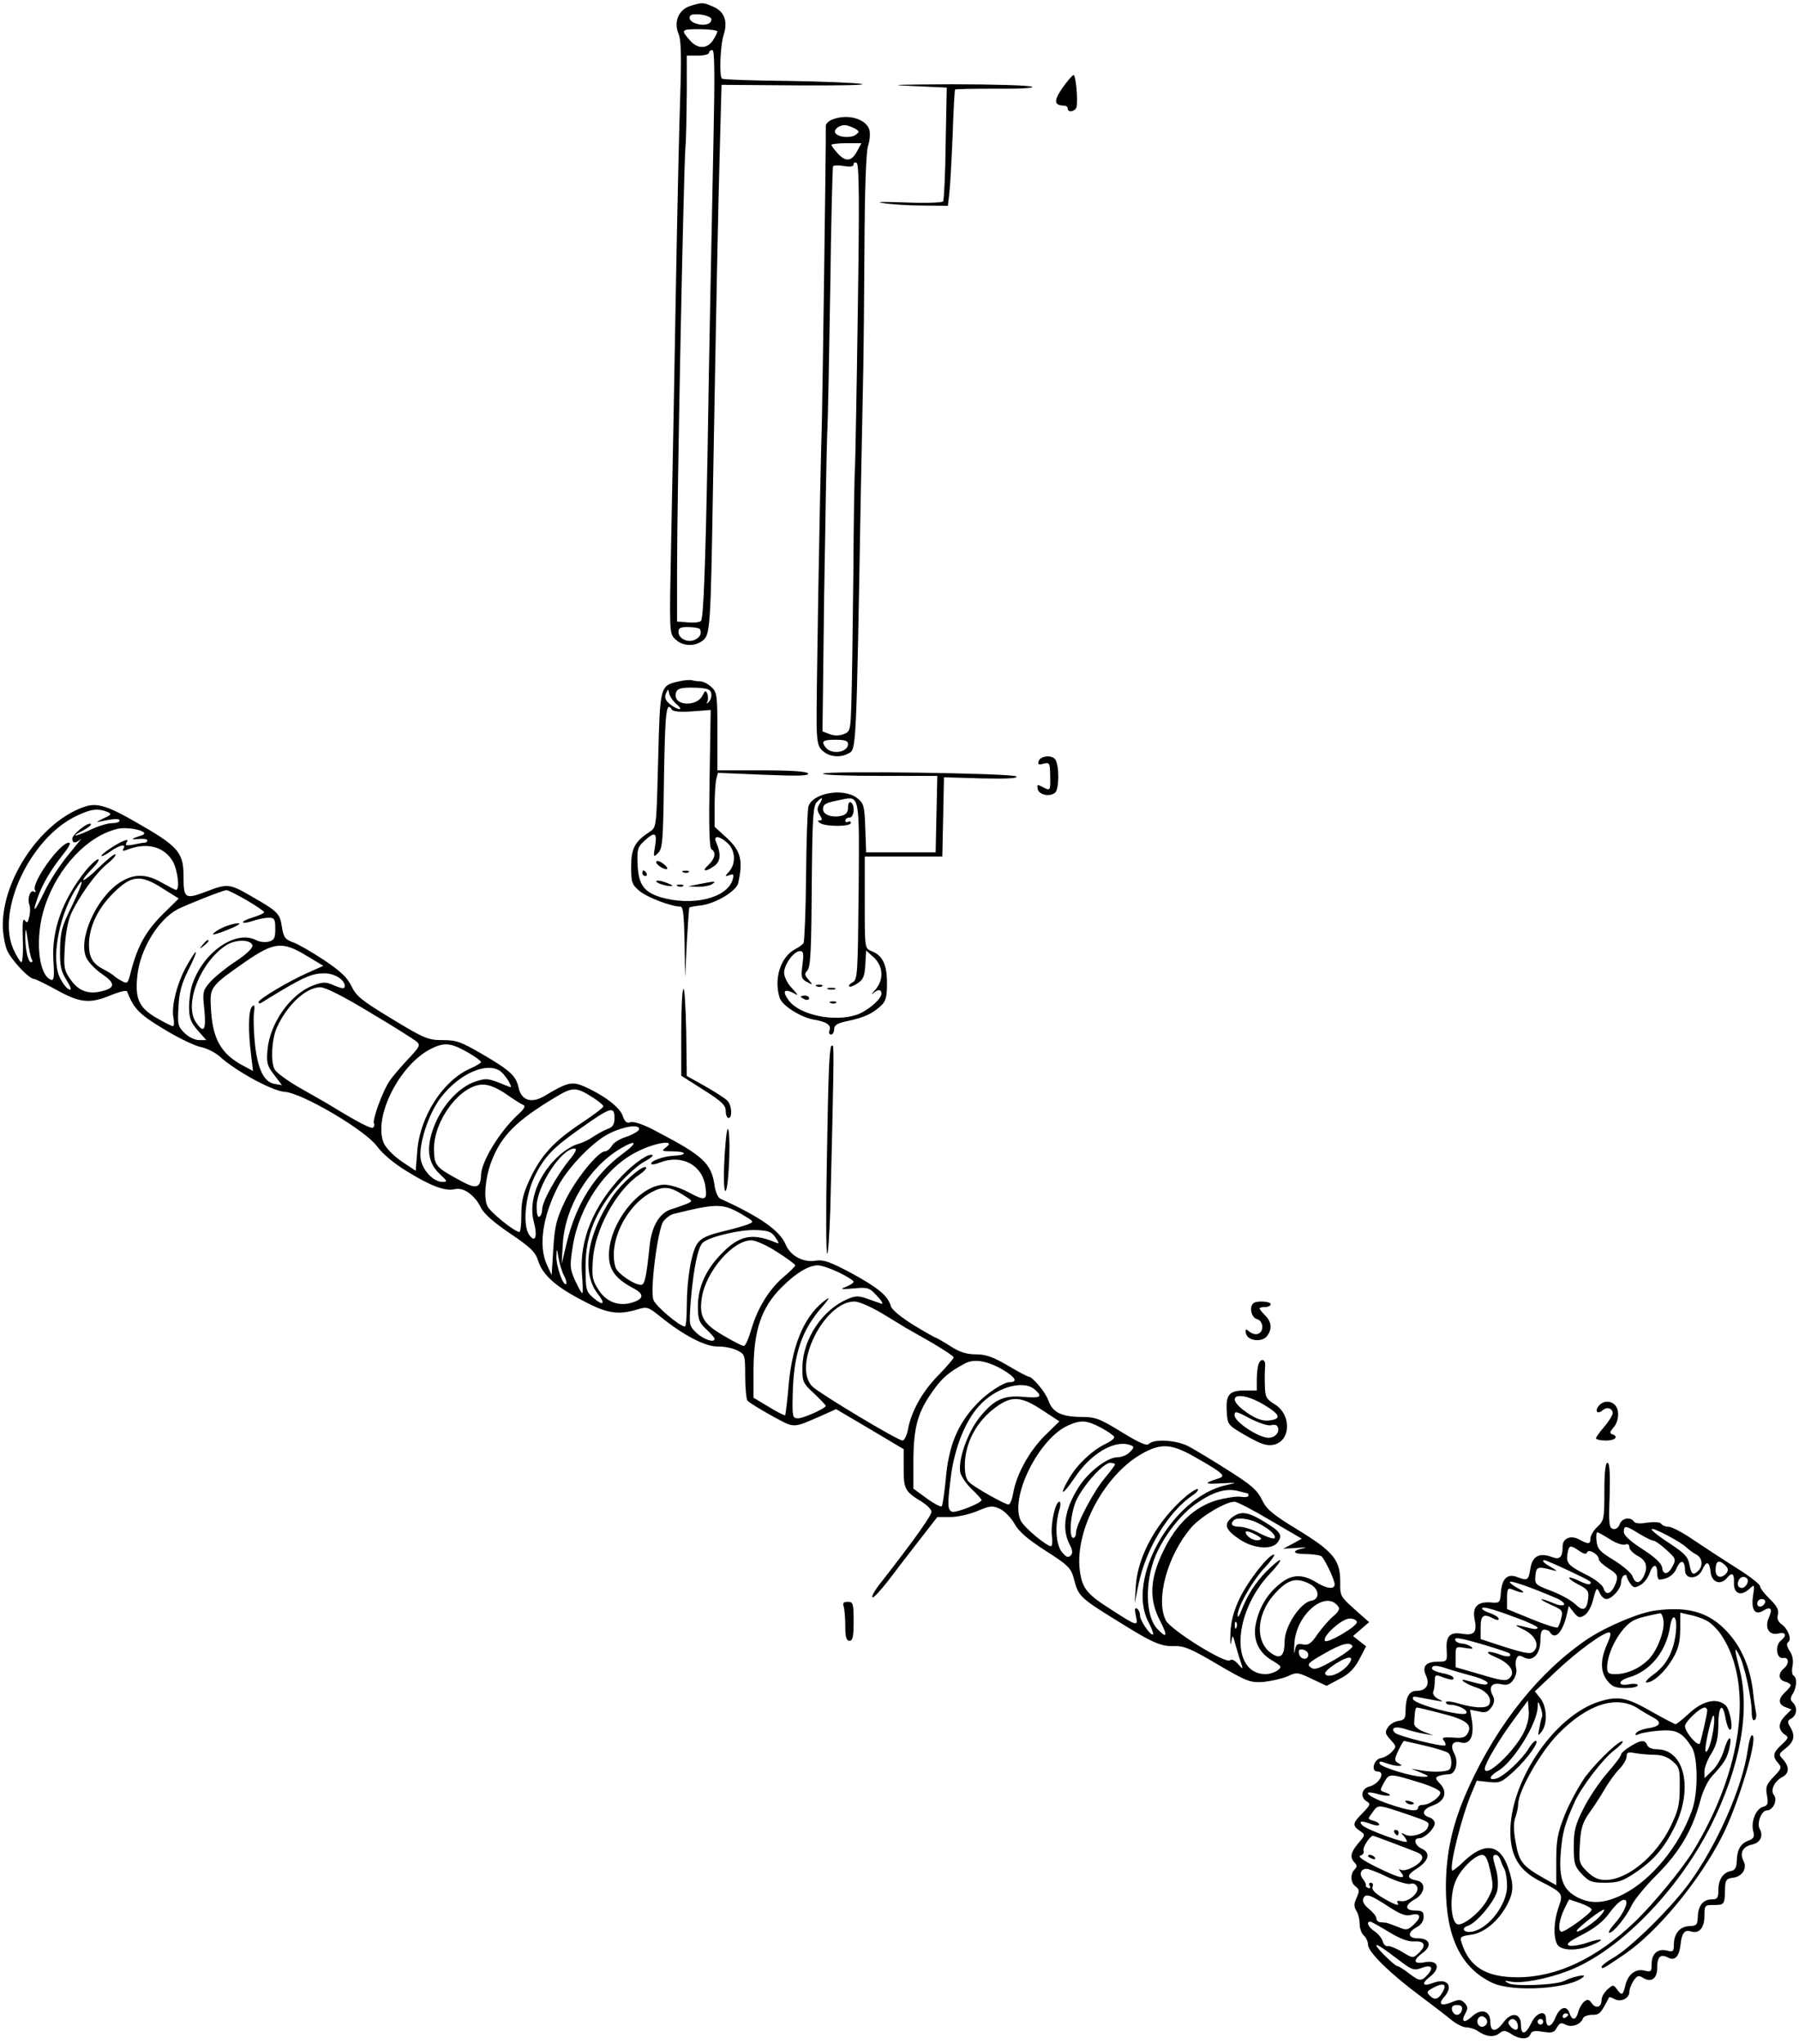 <?xml version="1.0" standalone="no"?>
<!DOCTYPE svg PUBLIC "-//W3C//DTD SVG 20010904//EN"
 "http://www.w3.org/TR/2001/REC-SVG-20010904/DTD/svg10.dtd">
<svg version="1.0" xmlns="http://www.w3.org/2000/svg"
 width="647pt" height="735pt" viewBox="0 0 647 735"
 preserveAspectRatio="xMidYMid meet">
<g transform="translate(0,735) scale(0.1,-0.1)"
fill="#000000" stroke="none">
<path d="M2484 7329 c-42 -12 -62 -56 -44 -100 10 -23 11 -80 6 -237 -4 -114
-11 -439 -16 -722 -5 -283 -12 -668 -16 -856 -7 -340 -7 -341 14 -362 27 -27
72 -28 101 -4 25 20 27 57 35 537 12 679 19 1028 25 1240 l6 220 270 -2 c149
-1 254 1 235 5 -19 4 -138 9 -265 11 -126 1 -233 5 -238 8 -11 7 -7 120 6 159
15 48 2 83 -38 100 -38 16 -38 16 -81 3z m74 -46 c2 -7 -3 -16 -12 -19 -24 -9
-66 4 -66 22 0 11 9 14 37 12 20 -2 38 -9 41 -15z m22 -46 c0 -4 -7 -19 -16
-32 -20 -31 -54 -32 -81 -2 -36 40 -34 42 33 42 35 0 64 -4 64 -8z m-14 -389
c-9 -453 -15 -722 -21 -1108 -8 -431 -15 -613 -24 -623 -5 -5 -26 -7 -47 -5
l-39 3 0 180 c0 280 23 1413 30 1525 3 30 4 117 5 193 l0 137 40 0 c22 0 40 5
40 10 0 6 5 10 12 10 8 0 9 -81 4 -322z m-48 -1761 c5 -17 1 -27 -18 -37 -25
-13 -60 3 -60 28 0 14 8 18 38 17 20 0 38 -4 40 -8z"/>
<path d="M3821 7034 c-32 -47 -31 -63 7 -64 6 0 12 -4 12 -10 0 -17 28 -11 32
6 5 27 -3 114 -11 114 -4 0 -22 -21 -40 -46z"/>
<path d="M3275 7041 l130 -6 -4 -200 c-1 -110 -6 -204 -9 -209 -3 -5 -63 -7
-136 -4 -80 3 -111 2 -81 -2 28 -5 91 -9 142 -9 l92 -1 5 43 c3 23 8 116 12
207 3 91 7 167 9 168 2 2 68 3 147 3 82 -1 137 2 130 7 -7 5 -138 9 -290 9
-193 -1 -238 -2 -147 -6z"/>
<path d="M2993 6920 c-13 -5 -23 -15 -23 -22 1 -62 -12 -969 -14 -1058 -8
-268 -21 -1041 -19 -1105 2 -58 6 -73 24 -87 24 -20 61 -23 89 -8 30 16 29
-14 46 945 4 198 8 401 9 450 1 50 3 241 4 425 1 215 6 346 13 366 6 17 8 42
5 56 -11 41 -79 60 -134 38z m79 -31 c20 -11 20 -13 5 -24 -18 -13 -63 -9 -73
7 -7 11 13 28 34 28 7 0 23 -5 34 -11z m12 -80 c-20 -39 -41 -43 -70 -12 -13
14 -24 29 -24 32 0 3 24 6 54 6 l54 0 -14 -26z m1 -578 c-4 -289 -9 -542 -10
-561 -2 -19 -5 -192 -6 -385 -2 -192 -5 -399 -7 -458 -3 -104 -4 -108 -28
-117 -15 -6 -34 -6 -50 0 l-26 10 6 488 c4 268 9 530 11 582 3 52 7 289 11
525 3 237 8 433 10 437 3 4 20 4 39 1 24 -4 35 -2 35 6 0 7 5 9 11 5 9 -5 10
-143 4 -533z m-35 -1556 c0 -32 -62 -40 -82 -11 -15 21 -8 26 37 26 33 0 45
-4 45 -15z"/>
<path d="M2442 4900 c-69 -16 -68 -14 -75 -283 -6 -238 -6 -242 -29 -257 -55
-36 -68 -60 -68 -126 0 -57 2 -64 30 -88 28 -23 114 -56 147 -56 10 0 13 -30
15 -127 l2 -128 6 125 c4 69 8 126 9 127 0 1 21 5 46 8 53 8 124 52 130 80 18
81 9 115 -40 161 l-45 41 0 74 c0 41 3 84 6 97 l6 23 166 -7 c123 -5 163 -4
158 5 -5 7 -57 11 -167 11 l-159 0 0 140 c0 130 -1 141 -22 160 -12 11 -30 20
-39 20 -10 0 -23 2 -31 4 -7 2 -28 0 -46 -4z m116 -44 c2 -10 -2 -23 -9 -30
-9 -8 -10 -8 -5 1 3 6 3 19 0 28 -6 14 -8 13 -18 -7 -19 -38 -96 -37 -96 1 0
25 14 30 75 28 40 -2 51 -6 53 -21z m-125 -38 c12 -10 17 -18 11 -18 -7 0 -22
8 -35 18 -16 14 -20 24 -14 38 8 18 8 18 12 -1 3 -11 15 -28 26 -37z m-17 -19
c4 -8 30 -10 73 -7 l67 5 -4 -247 c-3 -177 -1 -249 7 -254 17 -11 13 -33 -11
-56 -26 -24 -12 -27 21 -4 23 17 25 43 6 87 -10 24 13 22 42 -5 28 -26 30 -73
6 -101 -17 -19 -17 -20 0 -14 15 6 17 3 12 -16 -20 -67 -145 -97 -260 -63 -60
19 -79 46 -82 119 -2 52 0 61 24 83 38 35 47 31 39 -18 -7 -41 -6 -42 11 -25
16 16 18 43 21 272 4 234 8 275 28 244z"/>
<path d="M2360 4250 c0 -5 9 -14 20 -20 11 -6 20 -7 20 -3 0 5 -9 14 -20 21
-11 7 -20 8 -20 2z"/>
<path d="M2310 4210 c0 -5 5 -10 11 -10 5 0 7 5 4 10 -3 6 -8 10 -11 10 -2 0
-4 -4 -4 -10z"/>
<path d="M2458 4213 c7 -3 16 -2 19 1 4 3 -2 6 -13 5 -11 0 -14 -3 -6 -6z"/>
<path d="M2360 4181 c0 -8 52 -22 58 -16 2 1 -11 7 -27 13 -17 6 -31 7 -31 3z"/>
<path d="M2510 4170 l-35 -7 35 -2 c19 0 42 4 50 9 13 9 13 10 0 9 -8 -1 -31
-5 -50 -9z"/>
<path d="M2438 4163 c7 -3 16 -2 19 1 4 3 -2 6 -13 5 -11 0 -14 -3 -6 -6z"/>
<path d="M3736 4614 c-5 -13 -1 -15 17 -10 22 5 23 3 24 -44 1 -55 1 -55 -29
-39 -17 9 -19 8 -16 -8 4 -21 43 -30 63 -13 14 12 15 95 1 118 -11 18 -53 15
-60 -4z"/>
<path d="M2960 4568 c0 -5 92 -8 205 -8 l206 0 -3 -137 -3 -138 -125 0 -125 0
-3 87 c-3 80 -5 89 -29 108 -50 39 -164 18 -176 -32 -3 -13 -7 -125 -8 -250
-1 -125 -6 -232 -9 -239 -4 -6 -18 -16 -30 -22 -52 -27 -78 -106 -56 -175 9
-28 74 -69 121 -78 48 -8 66 -20 58 -40 -3 -8 0 -14 6 -14 6 0 11 9 11 19 0
15 11 22 51 30 58 13 85 25 117 54 18 17 22 31 22 82 0 67 -16 100 -56 115
-24 10 -24 10 -24 175 l0 165 140 0 139 0 3 143 3 142 135 -4 c92 -2 132 0
125 7 -12 12 -695 21 -695 10z m-12 -108 c-10 -16 -10 -24 0 -40 10 -16 10
-20 0 -20 -9 0 -8 -3 2 -10 20 -13 110 -13 110 1 0 5 -4 7 -10 4 -5 -3 -10 -1
-10 4 0 6 7 11 15 11 17 0 21 45 5 55 -6 3 -10 -5 -10 -18 0 -17 -7 -26 -22
-30 -34 -9 -68 3 -68 23 0 19 8 23 68 35 64 13 63 17 60 -332 -3 -295 -4 -315
-21 -325 -10 -5 -16 -12 -13 -15 3 -3 17 2 30 11 20 13 26 25 28 67 l3 51 28
-25 c34 -33 36 -80 5 -116 -13 -14 -16 -20 -8 -13 18 16 30 15 30 -1 0 -20
-51 -63 -89 -76 -81 -27 -205 -1 -244 51 -24 33 -18 44 15 28 21 -12 21 -11
-4 17 -16 16 -28 41 -28 55 0 30 35 78 57 78 13 0 14 -9 9 -49 -6 -45 -4 -51
16 -62 22 -12 22 -11 6 8 -14 15 -15 22 -6 31 14 14 16 64 18 370 2 181 5 225
17 237 20 21 25 19 11 -5z"/>
<path d="M2938 3803 c7 -3 16 -2 19 1 4 3 -2 6 -13 5 -11 0 -14 -3 -6 -6z"/>
<path d="M2978 3793 c6 -2 18 -2 25 0 6 3 1 5 -13 5 -14 0 -19 -2 -12 -5z"/>
<path d="M2880 3766 c0 -2 7 -6 15 -10 8 -3 15 -1 15 4 0 6 -7 10 -15 10 -8 0
-15 -2 -15 -4z"/>
<path d="M2988 3743 c7 -3 16 -2 19 1 4 3 -2 6 -13 5 -11 0 -14 -3 -6 -6z"/>
<path d="M310 4451 c-155 -48 -300 -255 -300 -428 0 -30 7 -69 15 -89 14 -34
79 -104 97 -104 5 0 42 -18 82 -40 85 -47 120 -50 196 -18 30 12 55 18 57 13
24 -62 43 -82 133 -136 52 -32 112 -60 132 -64 21 -4 51 -19 67 -33 58 -53
190 -125 234 -128 62 -3 291 -138 333 -196 19 -26 60 -61 106 -89 89 -55 139
-73 174 -65 31 8 72 -22 94 -67 10 -21 46 -53 104 -92 75 -51 91 -66 102 -100
16 -50 64 -93 164 -144 83 -44 123 -50 191 -30 35 11 40 10 81 -23 86 -70 164
-110 209 -110 23 1 55 -6 71 -14 27 -14 28 -17 28 -92 0 -42 4 -82 8 -88 4 -6
43 -30 86 -54 87 -47 73 -47 182 0 l51 23 122 -72 121 -72 0 -69 c0 -74 4 -83
65 -120 19 -12 35 -28 35 -36 0 -14 -65 -105 -179 -251 -23 -28 -38 -54 -33
-57 4 -2 28 24 54 57 26 34 76 100 113 147 l66 85 47 0 c26 0 70 10 98 22 46
19 53 20 81 7 16 -8 40 -32 52 -54 15 -27 47 -55 111 -96 80 -51 91 -62 101
-97 19 -71 17 -69 189 -175 97 -60 129 -73 173 -71 35 1 60 -9 156 -66 108
-63 118 -66 165 -63 28 3 67 12 86 20 34 16 37 15 88 -9 l53 -25 47 25 c35 18
53 37 71 71 l24 46 -24 19 -23 18 29 25 29 25 -25 22 c-83 74 -79 67 -79 124
0 78 -25 108 -154 187 -92 56 -112 74 -128 108 -16 33 -38 53 -121 105 -56 36
-120 74 -142 86 -44 23 -124 28 -143 9 -8 -8 -32 2 -99 43 -80 49 -93 54 -148
54 -69 1 -100 17 -115 60 -10 29 -57 85 -71 85 -4 0 -38 18 -75 40 -53 31 -79
40 -114 40 -34 0 -59 8 -93 30 -26 17 -50 30 -52 30 -2 0 -38 20 -79 45 -45
28 -78 55 -82 68 -11 38 -45 66 -142 119 -77 41 -100 49 -128 45 -45 -8 -91
17 -108 57 -21 51 -91 100 -236 166 -8 4 -17 25 -20 46 -11 80 -41 108 -204
193 -49 27 -85 39 -97 36 -15 -5 -22 0 -30 24 -11 31 -72 76 -142 106 -41 17
-59 12 -139 -36 -47 -28 -83 -16 -93 30 -9 42 -29 61 -128 119 -79 46 -95 52
-145 52 -52 0 -65 5 -182 76 -109 66 -129 82 -146 118 -15 31 -38 53 -99 94
-44 29 -94 58 -112 64 -28 10 -33 18 -39 54 -7 48 -14 56 -101 106 -87 51 -93
52 -169 23 -79 -30 -84 -27 -84 55 0 85 -19 107 -170 193 -100 58 -139 70
-180 58z m75 -20 c18 -8 17 -10 -15 -25 -19 -9 -26 -14 -15 -11 52 11 75 13
75 4 0 -5 -12 -9 -27 -9 -16 0 -52 -11 -80 -25 -57 -26 -73 -26 -22 0 17 9 28
19 26 22 -9 9 -67 -37 -67 -53 0 -17 12 -18 30 -1 7 6 -12 -18 -42 -54 -31
-37 -70 -97 -87 -133 -36 -75 -47 -86 -26 -25 18 51 47 100 92 157 21 26 29
42 21 42 -33 0 -137 -147 -122 -171 4 -7 3 -9 -4 -5 -13 8 -25 -25 -16 -48 3
-9 3 -28 -1 -43 -5 -22 -8 -24 -16 -12 -7 9 -9 -12 -7 -68 2 -46 -1 -83 -5
-83 -4 0 -17 21 -29 47 -62 140 62 401 227 479 52 25 76 28 110 15z m133 -75
c3 -3 -1 -8 -9 -10 -38 -12 -41 -16 -11 -13 17 2 32 0 32 -5 0 -4 -4 -8 -9 -8
-5 0 -23 -3 -41 -7 -26 -5 -31 -3 -25 7 6 10 4 12 -11 6 -26 -10 -84 -50 -79
-54 2 -2 17 5 33 17 33 23 57 28 46 9 -5 -8 -2 -9 12 -4 70 28 132 13 164 -39
19 -30 28 -105 13 -105 -3 0 -26 12 -51 26 -56 33 -102 33 -152 0 -85 -56
-151 -206 -119 -271 8 -16 32 -41 54 -56 50 -34 51 -51 2 -63 -50 -13 -86 1
-115 44 -22 32 -23 43 -19 115 3 49 12 96 23 120 31 66 91 148 129 178 20 16
34 32 30 35 -3 3 -30 -19 -60 -48 -58 -57 -78 -60 -23 -3 18 18 27 33 21 33
-7 0 -27 -19 -46 -42 -83 -105 -122 -214 -115 -322 4 -60 2 -73 -9 -69 -46 18
-58 155 -22 263 46 141 155 256 264 280 28 6 81 -2 93 -14z m69 -202 l56 -35
-47 -46 c-70 -67 -101 -122 -126 -220 -10 -40 -12 -42 -33 -30 -12 6 -24 15
-27 18 -3 3 -19 14 -37 23 -39 20 -53 43 -53 89 0 63 31 129 86 184 67 67 99
70 181 17z m-329 -63 c-36 -72 -41 -93 -42 -155 -1 -59 3 -78 23 -110 16 -26
20 -37 10 -34 -8 2 -22 20 -32 39 -34 63 -8 218 53 318 36 58 30 29 -12 -58z
m629 22 c34 -20 63 -40 63 -43 0 -4 -18 -12 -41 -19 -23 -7 -38 -15 -35 -18 3
-3 19 0 37 6 18 6 43 11 55 11 21 0 24 -5 24 -40 0 -34 -4 -41 -24 -46 -13 -3
-33 -1 -44 5 -73 39 -191 -42 -230 -158 -7 -19 -12 -56 -12 -82 0 -40 6 -55
31 -84 l31 -35 -26 0 c-16 0 -38 11 -53 26 -23 23 -25 31 -21 93 2 51 11 84
35 132 39 78 36 89 -5 17 -35 -62 -57 -147 -48 -189 3 -16 2 -29 -2 -29 -4 0
-30 13 -58 29 -64 37 -79 69 -70 153 10 95 75 202 146 239 32 16 162 68 174
68 5 1 38 -16 73 -36z m-773 -212 c4 -6 3 -11 -2 -11 -12 0 -22 51 -21 99 1
28 3 23 9 -20 4 -31 10 -61 14 -68z m794 49 c1 -9 -22 -32 -62 -58 -35 -23
-76 -57 -91 -74 -26 -30 -27 -36 -20 -100 7 -74 -2 -86 -31 -43 -43 66 18 218
111 277 35 21 88 20 93 -2z m195 -37 l60 -36 -54 -24 c-69 -30 -179 -96 -179
-106 0 -5 3 -6 8 -4 4 3 36 22 72 44 88 52 115 63 157 63 37 0 73 -23 73 -46
0 -10 -8 -10 -37 2 -32 14 -40 14 -78 0 -81 -31 -155 -136 -163 -232 -4 -46
-1 -57 24 -89 l28 -37 -24 4 c-38 5 -61 47 -72 134 -5 43 -7 96 -5 118 4 29 3
36 -6 27 -14 -14 -15 -88 -4 -174 l7 -58 -30 16 c-87 45 -118 100 -122 223 -3
62 4 70 125 154 103 71 133 74 220 21z m230 -205 c84 -50 159 -97 167 -105 12
-11 8 -19 -31 -60 -25 -27 -56 -62 -68 -80 -25 -37 -63 -141 -56 -153 3 -5 1
-11 -4 -15 -8 -4 -53 19 -161 85 -8 5 -52 30 -98 56 -46 26 -88 57 -94 68 -15
27 -11 106 6 147 36 83 106 149 158 149 18 0 84 -33 181 -92z m354 -145 c24
-14 43 -28 43 -32 0 -3 -17 -14 -38 -23 -97 -42 -180 -169 -191 -293 l-6 -75
-51 34 c-29 20 -56 48 -64 66 -39 94 59 287 175 341 46 22 70 18 132 -18z
m114 -66 c9 -7 21 -23 29 -36 11 -22 11 -23 -6 -16 -68 28 -73 29 -111 17 -65
-20 -130 -94 -158 -179 -22 -68 -14 -117 27 -155 27 -25 28 -28 10 -28 -33 0
-72 41 -79 82 -8 52 28 164 73 222 66 86 167 130 215 93z m19 -81 c27 -19 55
-37 62 -39 9 -4 3 -15 -18 -34 -66 -60 -133 -170 -134 -218 -1 -45 -16 -51
-62 -27 -101 54 -106 59 -107 117 -3 105 95 235 176 235 22 0 51 -12 83 -34z
m313 -13 c20 -13 37 -27 37 -31 0 -5 -36 -32 -80 -61 -99 -66 -143 -114 -184
-200 -24 -52 -31 -79 -31 -128 0 -35 -3 -63 -7 -63 -17 0 -105 71 -115 93 -14
29 -8 100 13 157 36 96 90 150 234 236 60 36 72 36 133 -3z m77 -73 c0 -24 -6
-33 -26 -40 -15 -6 -38 -19 -53 -29 -14 -10 -38 -21 -53 -25 -15 -3 -44 -21
-64 -38 -77 -68 -115 -167 -94 -242 14 -53 5 -78 -17 -46 -24 34 -14 142 21
212 34 69 66 102 166 172 107 76 120 79 120 36z m88 -42 c-2 -6 -23 -18 -46
-26 -23 -7 -47 -22 -52 -33 -6 -10 -17 -19 -24 -19 -25 0 -108 -103 -144 -179
-30 -63 -37 -88 -42 -170 l-6 -96 -17 37 c-31 67 -16 171 39 280 35 69 130
167 189 194 54 26 109 32 103 12z m-59 -87 c-99 -73 -167 -180 -200 -317 l-19
-79 4 72 c8 134 93 274 206 342 60 36 66 23 9 -18z m157 24 c-18 -14 -17 -15
22 -15 53 0 56 -14 3 -16 -37 -2 -87 -21 -78 -30 2 -3 16 0 31 6 79 30 152 -9
163 -87 7 -51 0 -53 -65 -18 -26 14 -63 25 -82 25 -90 0 -200 -139 -200 -253
0 -53 23 -85 89 -120 38 -20 37 -37 -3 -50 -48 -16 -94 0 -122 43 -23 35 -26
47 -22 107 6 109 83 251 166 308 19 13 30 25 25 28 -13 8 -89 -59 -121 -107
-92 -137 -112 -273 -51 -350 28 -36 18 -43 -17 -13 -26 23 -28 29 -28 108 -1
92 22 166 75 244 35 53 105 123 142 141 16 9 27 18 24 20 -10 10 -63 -25 -109
-73 -103 -107 -155 -234 -145 -354 3 -38 4 -69 1 -69 -3 0 -14 21 -26 46 -19
43 -19 53 -8 123 23 144 118 284 232 340 65 33 141 44 104 16z m-349 -47 c-46
-57 -97 -149 -97 -176 0 -11 -4 -24 -10 -27 -6 -4 -10 10 -10 36 0 73 89 209
136 209 11 0 4 -14 -19 -42z m407 -123 c39 -24 39 -24 15 -34 -13 -5 -37 -14
-54 -19 -43 -13 -72 -61 -79 -135 -12 -113 -17 -137 -31 -137 -25 0 -84 41
-91 62 -28 89 37 223 131 272 41 21 63 20 109 -9z m215 -72 c44 -26 44 -26 20
-36 -13 -5 -55 -17 -93 -26 -50 -12 -74 -23 -87 -41 -22 -30 -39 -128 -39
-227 0 -40 -3 -73 -7 -73 -19 1 -105 73 -113 96 -13 33 15 249 35 281 9 12 25
25 38 28 157 39 177 38 246 -2z m120 -83 c15 -23 15 -24 -4 -16 -80 33 -127
23 -189 -41 -57 -57 -86 -122 -86 -189 0 -49 4 -59 30 -84 17 -15 30 -31 30
-34 0 -16 -38 -3 -64 20 -28 27 -28 27 -22 113 10 119 26 198 44 213 24 21
133 47 191 45 45 -2 56 -6 70 -27z m6 -52 c36 -23 65 -44 65 -48 0 -3 -18 -22
-40 -40 -53 -45 -94 -111 -117 -187 -10 -35 -22 -63 -28 -63 -5 0 -39 17 -74
38 -72 42 -87 68 -77 135 14 94 111 207 178 207 16 0 56 -18 93 -42z m-766
-86 c7 -13 10 -26 7 -29 -10 -10 -36 65 -35 99 1 32 2 31 8 -7 4 -22 13 -51
20 -63z m989 12 c29 -14 52 -29 52 -33 0 -4 -12 -12 -27 -18 -24 -9 -19 -10
27 -6 52 5 57 3 85 -28 17 -17 23 -30 15 -27 -8 3 -31 11 -51 18 -31 11 -43
11 -70 -1 -90 -37 -161 -143 -163 -242 -1 -56 1 -60 42 -98 23 -22 42 -42 42
-44 0 -9 -80 -45 -100 -45 -20 0 -21 5 -19 87 3 145 33 232 107 315 20 23 28
35 16 27 -76 -52 -123 -155 -137 -302 -5 -62 -12 -114 -13 -116 -2 -2 -28 11
-59 30 l-55 33 0 96 c0 146 28 228 101 301 51 51 97 79 130 79 14 0 48 -12 77
-26z m153 -146 c39 -24 78 -47 87 -53 10 -5 52 -30 95 -54 42 -25 77 -48 77
-52 0 -4 -25 -33 -56 -65 -58 -59 -97 -130 -109 -196 -4 -21 -13 -38 -19 -38
-17 0 -297 168 -324 194 -74 72 42 306 151 306 16 0 59 -19 98 -42z m435 -203
c46 -27 56 -45 25 -45 -22 0 -82 -40 -118 -78 -70 -74 -102 -152 -112 -275 -5
-48 -11 -90 -14 -93 -3 -4 -28 9 -54 28 l-48 35 0 104 c1 119 16 173 72 250
32 45 57 66 113 96 33 18 81 10 136 -22z m116 -72 c29 -26 21 -31 -40 -26 -73
7 -108 -10 -160 -75 -44 -56 -78 -156 -68 -198 4 -15 23 -42 42 -60 19 -18 34
-35 34 -38 0 -11 -92 -47 -106 -42 -17 7 -17 26 -3 136 14 96 50 188 98 242
59 68 161 99 203 61z m27 -74 l61 -40 -53 -52 c-56 -56 -102 -140 -113 -206
-4 -22 -11 -41 -17 -41 -12 0 -116 58 -139 78 -13 10 -18 30 -18 62 0 81 42
160 113 211 56 41 91 38 166 -12z m211 -63 c24 -13 46 -28 47 -33 2 -5 -12
-16 -31 -25 -49 -24 -101 -73 -131 -124 -38 -65 -25 -64 19 1 57 86 141 137
197 120 19 -6 20 -8 3 -26 -9 -10 -29 -19 -44 -19 -38 0 -105 -52 -141 -108
-50 -79 -61 -149 -33 -204 12 -23 13 -33 4 -42 -9 -8 -16 -5 -31 13 -21 26
-26 93 -10 149 6 18 6 32 1 32 -15 0 -32 -81 -27 -122 3 -21 1 -38 -3 -38 -16
0 -95 66 -108 90 -43 83 64 299 171 345 45 20 66 18 117 -9z m351 -113 c89
-51 98 -61 72 -69 -55 -17 -53 -22 7 -18 61 3 62 3 21 -6 -194 -42 -363 -339
-280 -494 11 -21 18 -40 16 -43 -8 -7 -47 49 -47 68 0 10 -5 21 -11 25 -8 4
-9 -3 -4 -26 9 -40 6 -39 -93 25 -85 54 -101 75 -109 142 -16 142 88 337 221
414 74 42 110 39 207 -18z m-301 -19 c0 -3 -16 -24 -35 -47 -40 -46 -105 -169
-105 -198 0 -10 -4 -19 -10 -19 -15 0 -12 71 6 123 18 52 100 147 127 147 9 0
17 -3 17 -6z m477 -104 c2 0 3 -4 3 -8 0 -5 -13 -7 -28 -4 -15 2 -54 -4 -87
-13 -80 -24 -145 -85 -192 -184 -48 -99 -51 -172 -11 -249 29 -56 25 -66 -10
-29 -43 45 -45 169 -6 263 30 71 91 150 147 188 62 43 108 56 152 44 16 -4 31
-8 32 -8z m82 -97 l113 -66 -33 -18 -34 -18 50 3 c28 2 39 2 25 -1 -45 -8 -43
-21 3 -21 26 0 51 -4 58 -7 12 -8 48 -83 49 -102 0 -19 -28 -16 -64 6 -55 34
-94 31 -141 -11 -43 -37 -70 -87 -80 -145 -8 -53 13 -97 62 -125 33 -20 34
-22 17 -35 -10 -7 -29 -13 -42 -13 -127 0 -119 218 14 360 26 27 43 50 37 50
-5 0 -27 -19 -50 -42 -40 -42 -67 -84 -90 -143 -6 -16 -12 -23 -12 -15 -1 29
47 116 93 168 27 28 43 52 38 52 -20 0 -93 -94 -124 -158 -22 -47 -31 -82 -33
-126 -1 -34 0 -47 3 -31 5 29 5 29 17 -15 7 -25 16 -54 20 -65 6 -19 5 -18
-13 2 -11 13 -23 18 -28 13 -15 -15 -212 108 -231 143 -38 75 5 233 91 334 35
40 123 93 156 93 9 0 67 -30 129 -67z m142 -229 c34 -17 37 -55 5 -60 -39 -6
-96 -92 -96 -147 0 -46 -12 -62 -38 -48 -68 36 -68 140 0 217 48 55 80 64 129
38z m104 -84 c4 -6 -5 -20 -19 -31 -14 -11 -39 -40 -56 -63 -24 -36 -34 -43
-54 -39 -21 4 -25 1 -29 -23 -2 -16 -4 -6 -2 23 4 108 117 202 160 133z m65
-53 c0 -16 -108 -79 -115 -67 -10 16 61 80 89 80 14 0 26 -6 26 -13z m-433
-19 c-3 -8 -6 -5 -6 6 -1 11 2 17 5 13 3 -3 4 -12 1 -19z m417 -67 c3 -5 -26
-27 -64 -49 -58 -33 -72 -38 -86 -28 -15 11 -9 17 47 49 64 37 93 44 103 28z
m-159 -31 c0 -22 -29 -18 -33 3 -3 14 1 18 15 15 10 -2 18 -10 18 -18z m139
-42 c-25 -26 -64 -42 -77 -29 -6 6 8 20 39 40 50 31 70 26 38 -11z"/>
<path d="M804 4016 c-18 -8 -35 -19 -38 -25 -6 -8 80 24 93 35 10 9 -27 2 -55
-10z"/>
<path d="M729 3953 c-13 -16 -12 -17 4 -4 9 7 17 15 17 17 0 8 -8 3 -21 -13z"/>
<path d="M4269 1973 c-104 -87 -176 -214 -184 -323 l-4 -65 14 70 c27 127 107
259 194 318 14 9 22 19 19 22 -3 3 -20 -7 -39 -22z"/>
<path d="M4429 1892 c-29 -24 -21 -44 30 -78 50 -33 116 -38 136 -10 19 26 11
38 -48 74 -61 37 -85 40 -118 14z m94 -18 c42 -21 68 -45 61 -55 -2 -4 -25 3
-51 16 -25 14 -59 25 -74 25 -28 0 -36 9 -22 23 11 12 53 7 86 -9z m4 -62
c-19 -4 -47 14 -47 29 0 5 15 2 33 -8 25 -13 28 -18 14 -21z"/>
<path d="M2458 3794 c-5 -4 -8 -76 -8 -160 l0 -152 80 -51 c65 -41 80 -55 80
-76 0 -14 5 -25 10 -25 15 0 12 47 -5 63 -8 8 -44 31 -79 51 l-66 37 -2 160
c-2 88 -6 157 -10 153z"/>
<path d="M2989 3588 c-7 -24 -10 -99 -15 -398 -4 -195 -3 -352 1 -348 4 3 8
73 11 155 12 482 14 593 9 593 -3 0 -5 -1 -6 -2z"/>
<path d="M2606 3196 c-4 -70 -3 -123 2 -128 11 -11 21 173 12 217 -4 19 -9
-14 -14 -89z"/>
<path d="M4507 2663 c-15 -14 -6 -51 13 -56 24 -6 27 -45 5 -53 -8 -4 -22 0
-31 7 -14 12 -16 11 -13 -6 6 -27 58 -33 76 -9 19 25 16 51 -7 74 -11 11 -20
22 -20 25 0 3 9 5 20 5 11 0 20 5 20 10 0 11 -53 14 -63 3z"/>
<path d="M4526 2444 c-3 -9 -6 -33 -6 -55 l0 -39 -44 0 c-55 0 -68 -15 -64
-76 3 -48 3 -48 70 -87 55 -31 74 -37 99 -32 62 14 64 108 4 145 -31 19 -35
26 -36 68 -1 26 0 57 1 70 2 25 -15 30 -24 6z m21 -146 c59 -36 63 -51 15 -56
-22 -2 -45 6 -77 28 -88 60 -33 85 62 28z m24 -73 c9 3 20 2 23 -4 11 -18 -6
-41 -32 -41 -35 0 -122 57 -122 81 0 16 6 15 56 -12 32 -16 65 -27 75 -24z"/>
<path d="M5750 2295 c-16 -20 -5 -32 14 -16 16 14 36 7 36 -12 -1 -7 -14 -28
-30 -47 -17 -19 -30 -38 -30 -42 0 -4 16 -8 35 -8 34 0 48 14 23 23 -10 3 -8
9 5 24 20 23 22 64 5 81 -17 17 -43 15 -58 -3z"/>
<path d="M5770 1987 c0 -97 -1 -105 -25 -127 -14 -13 -25 -32 -25 -42 0 -21
-7 -22 -40 -4 -30 17 -60 5 -60 -24 0 -39 -10 -50 -38 -39 -45 17 -71 4 -78
-41 -7 -43 -10 -45 -47 -31 -35 14 -55 -5 -59 -54 -3 -39 -4 -40 -39 -37 -45
3 -64 -17 -56 -58 10 -49 0 -62 -43 -55 -46 8 -61 -8 -57 -61 2 -37 1 -39 -30
-39 -45 0 -60 -17 -44 -51 14 -32 0 -54 -34 -54 -27 0 -39 -21 -40 -70 0 -30
-4 -35 -25 -38 -14 -2 -32 -12 -39 -24 -11 -17 -9 -23 10 -44 21 -23 22 -25 5
-43 -10 -11 -28 -21 -40 -23 -25 -4 -37 -48 -12 -48 31 0 7 -45 -29 -54 -29
-7 -34 -40 -9 -54 14 -8 12 -13 -15 -41 -37 -37 -38 -45 -11 -64 21 -14 21
-15 -5 -45 -28 -33 -31 -52 -13 -70 9 -9 9 -15 0 -24 -17 -17 -15 -49 4 -62
13 -10 14 -16 3 -40 -10 -21 -10 -32 -1 -47 7 -10 12 -32 12 -48 0 -16 7 -34
15 -41 8 -7 15 -22 15 -33 0 -26 80 -104 185 -182 44 -33 95 -72 113 -87 18
-15 43 -28 55 -28 12 0 32 -6 43 -14 28 -20 58 -23 77 -7 14 11 21 11 42 -3
31 -20 61 -21 69 -1 4 12 15 14 45 9 33 -5 41 -3 50 15 10 17 15 19 31 11 22
-12 55 0 63 22 2 7 17 13 32 13 28 0 31 3 62 63 1 2 10 -1 19 -6 23 -13 54 2
54 26 0 10 7 27 15 40 13 18 19 20 34 10 30 -18 51 -3 51 36 0 40 12 51 39 37
24 -13 40 3 45 46 4 42 15 55 37 48 30 -10 49 13 49 56 0 38 1 39 35 39 37 0
38 2 39 60 1 30 5 35 29 38 33 4 52 34 37 61 -14 28 -2 51 30 58 30 6 43 30
29 56 -12 20 6 67 25 67 23 0 40 38 26 55 -14 17 1 50 30 65 25 13 26 37 3 63
-17 18 -17 20 10 41 30 24 34 45 15 77 -11 17 -10 22 5 30 20 12 22 40 5 57
-10 10 -10 17 0 32 14 24 16 57 2 65 -5 3 -7 19 -3 35 3 19 0 39 -11 54 -10
16 -12 27 -5 31 14 9 0 47 -23 64 -13 9 -18 20 -14 35 4 17 -3 31 -29 56 -19
19 -35 39 -35 46 0 7 -37 36 -82 64 -46 29 -115 74 -155 101 -39 27 -80 49
-92 49 -11 0 -23 5 -26 10 -4 7 -24 8 -50 5 -27 -5 -45 -3 -49 4 -12 18 -44
12 -51 -10 -4 -12 -14 -19 -23 -17 -15 3 -17 17 -13 121 2 82 0 117 -8 117 -7
0 -11 -34 -11 -103z m125 -152 c22 -13 45 -25 51 -25 6 0 28 -15 47 -33 33
-29 35 -35 24 -56 -16 -33 -35 -37 -39 -9 -2 16 -24 37 -70 67 -44 28 -68 50
-68 62 0 25 7 24 55 -6z m171 -50 c9 -8 24 -20 35 -25 21 -12 25 -40 7 -58
-19 -19 -25 -14 -32 22 -5 28 -18 41 -71 76 -36 23 -65 46 -65 51 0 10 105
-45 126 -66z m-276 30 c21 -14 46 -22 55 -19 9 4 15 0 15 -10 0 -8 14 -22 30
-31 32 -16 38 -41 20 -76 -14 -25 -29 -24 -39 3 -4 12 -35 38 -67 58 -50 30
-59 40 -62 68 -2 17 -1 32 3 32 3 0 23 -11 45 -25z m-110 -42 c16 -11 25 -13
28 -5 4 14 42 -7 42 -25 0 -6 16 -21 35 -33 29 -18 34 -26 29 -44 -14 -45 -38
-59 -47 -27 -3 11 -30 33 -65 50 -63 32 -71 41 -64 78 5 27 10 28 42 6z m-42
-69 c86 -41 88 -42 80 -50 -4 -3 -20 2 -38 11 -18 9 -34 14 -36 12 -3 -3 12
-14 33 -25 32 -16 38 -24 35 -48 -5 -44 -18 -50 -46 -23 -13 13 -52 35 -86 48
-58 22 -61 24 -58 55 3 32 8 34 58 21 24 -6 24 -6 -2 10 -26 14 -35 25 -23 25
3 0 40 -16 83 -36z m422 0 c0 -35 46 -34 62 1 15 34 26 31 30 -7 3 -37 35 -50
58 -23 19 23 28 18 26 -17 -1 -39 25 -49 55 -22 19 18 20 17 14 -22 -8 -52 6
-74 36 -56 27 17 35 8 21 -24 -17 -36 0 -66 33 -58 28 7 33 -7 9 -26 -21 -18
-15 -66 9 -62 21 4 23 -21 2 -38 -21 -18 -19 -41 5 -47 11 -3 20 -9 20 -13 0
-4 -9 -15 -20 -25 -26 -24 -25 -44 2 -54 l21 -8 -21 -21 c-27 -27 -28 -50 -5
-68 17 -11 16 -14 -10 -38 -31 -29 -33 -42 -12 -66 14 -15 12 -20 -16 -49 -27
-28 -30 -38 -24 -68 5 -29 3 -35 -14 -40 -25 -6 -44 -52 -36 -86 6 -22 3 -28
-18 -36 -28 -11 -40 -33 -41 -76 -1 -21 -7 -31 -21 -33 -28 -5 -45 -31 -45
-69 0 -28 -4 -33 -24 -33 -31 0 -49 -23 -50 -63 -1 -28 -4 -32 -30 -33 -34 -1
-56 -27 -56 -66 0 -25 -3 -28 -25 -22 -33 8 -55 -11 -55 -48 0 -28 -2 -30 -26
-24 -32 8 -60 -14 -69 -55 -8 -34 -13 -36 -30 -12 -12 17 -14 17 -34 -1 -12
-11 -21 -27 -21 -37 0 -26 -19 -34 -35 -13 -10 15 -16 16 -28 6 -8 -7 -18 -24
-21 -37 -8 -30 -22 -32 -31 -5 -10 31 -35 24 -51 -15 -15 -37 -34 -39 -34 -4
0 33 -35 23 -53 -16 -20 -42 -37 -45 -37 -6 0 42 -34 48 -62 10 -28 -38 -48
-37 -48 0 0 41 -33 51 -66 20 -28 -26 -41 -20 -24 11 10 18 9 25 -3 38 -13 13
-20 13 -47 2 -37 -15 -49 -7 -27 18 36 40 13 71 -38 52 -39 -15 -45 -3 -11 23
39 31 27 60 -20 51 -41 -8 -44 7 -7 34 34 25 26 52 -17 52 -37 0 -40 21 -5 40
16 8 25 22 25 37 0 19 -5 23 -30 23 -39 0 -39 20 1 42 35 21 38 60 4 66 -36 7
-37 19 -2 41 45 28 54 58 21 73 -26 12 -33 38 -9 38 19 0 55 35 55 54 0 8 -9
18 -20 21 -30 10 -24 30 14 43 43 16 53 48 25 78 -18 19 -18 22 -4 28 9 3 25
6 36 6 24 0 36 44 19 75 -16 30 -5 47 25 39 32 -8 47 23 39 77 l-7 41 31 -6
c24 -6 33 -3 46 15 11 16 12 27 5 41 -17 31 -4 49 29 42 23 -5 33 -1 45 16 8
12 13 30 10 40 -3 11 -3 27 1 35 5 13 10 14 27 5 31 -17 59 12 59 62 0 26 4
38 14 38 8 0 18 -4 21 -10 18 -29 46 2 60 65 l7 30 18 -23 c16 -20 22 -21 39
-10 11 6 25 32 31 57 11 43 13 44 23 24 5 -13 16 -23 24 -23 20 0 53 37 53 59
0 11 5 23 10 26 6 3 10 2 10 -2 0 -5 6 -17 13 -27 11 -16 17 -17 36 -6 12 6
27 25 33 41 12 36 28 38 28 4 0 -14 3 -25 8 -25 28 1 52 16 62 41 14 33 30 29
30 -7z m149 -11 c-18 -21 -39 -15 -39 10 0 33 10 40 32 21 14 -13 15 -20 7
-31z m74 -19 c9 -10 -4 -34 -19 -34 -8 0 -14 6 -14 13 0 22 19 35 33 21z
m-690 -69 c21 -8 35 -20 32 -25 -3 -5 -20 -3 -40 6 -51 21 -57 16 -6 -7 39
-17 43 -21 36 -47 -3 -15 -9 -30 -13 -34 -4 -3 -46 10 -94 30 l-88 36 0 39 c0
33 3 38 18 32 38 -16 55 -15 25 2 -18 9 -33 20 -33 24 0 8 74 -18 163 -56z
m755 -17 c-6 -18 -28 -21 -28 -4 0 9 7 16 16 16 9 0 14 -5 12 -12z m-895 -55
c42 -15 77 -32 77 -36 0 -5 -10 -6 -22 -3 -62 16 -69 16 -32 -2 45 -21 63 -57
40 -80 -11 -11 -28 -8 -102 15 l-89 29 0 42 c0 44 10 51 46 32 11 -6 19 -7 19
-1 0 5 -13 14 -30 20 -16 5 -30 13 -30 17 0 9 31 1 123 -33z m-114 -98 c46
-14 86 -27 89 -30 12 -12 -7 -15 -32 -5 -48 18 -63 10 -17 -9 51 -21 73 -54
50 -75 -12 -12 -28 -10 -104 13 l-90 26 0 38 c0 37 0 37 35 31 26 -4 31 -3 20
5 -8 6 -23 11 -32 11 -9 0 -20 5 -23 10 -9 15 12 12 104 -15z m-135 -85 c17
-6 57 -17 89 -26 31 -8 57 -20 57 -26 0 -9 -18 -7 -75 9 -36 10 -2 -14 37 -26
36 -12 56 -40 43 -61 -9 -14 -54 -12 -108 4 -26 8 -47 10 -47 5 0 -5 6 -9 14
-9 31 0 69 -21 59 -31 -13 -13 -185 32 -191 51 -3 9 2 11 19 7 13 -2 40 -8 59
-11 32 -6 33 -5 12 5 -13 7 -21 18 -17 27 3 7 5 24 5 38 0 21 3 23 26 14 32
-12 47 -13 40 -1 -3 5 -22 12 -41 15 -19 4 -35 11 -35 16 0 13 16 13 54 0z
m-21 -161 c89 -22 113 -40 96 -71 -9 -16 -19 -19 -54 -16 -34 2 -41 0 -33 -10
6 -7 8 -15 6 -18 -8 -7 -169 33 -181 45 -18 18 2 25 36 14 17 -6 48 -14 67
-17 l35 -6 -35 13 c-21 9 -35 20 -34 30 2 43 4 57 10 57 3 0 42 -9 87 -21z
m-59 -116 c39 -9 77 -21 84 -26 14 -11 16 -53 3 -61 -13 -8 -62 -9 -101 -2
l-35 6 35 -14 c31 -13 32 -15 10 -15 -38 -1 -153 34 -158 47 -3 9 3 10 23 2
14 -5 34 -10 43 -10 16 1 16 1 1 10 -15 9 -15 12 0 45 9 19 18 34 20 35 2 0
35 -8 75 -17z m-11 -135 c38 -12 67 -26 67 -34 0 -16 -39 -44 -62 -44 -10 0
-18 -4 -18 -10 0 -16 -31 -12 -105 13 -74 25 -106 54 -40 36 38 -11 62 -6 26
6 -19 6 -19 7 -3 36 19 33 18 33 135 -3z m-49 -113 c78 -27 78 -27 71 -46 -8
-22 -59 -38 -81 -26 -16 8 -17 7 -6 -4 6 -7 12 -17 12 -21 0 -10 -141 41 -160
58 -17 17 -2 18 34 4 14 -5 26 -6 26 -1 0 5 -9 11 -21 14 -21 6 -21 6 -2 31
20 28 17 28 127 -9z m-63 -99 c35 -13 76 -29 91 -35 19 -7 26 -15 22 -26 -8
-21 -61 -48 -77 -38 -8 4 -7 1 2 -10 22 -28 -7 -21 -90 20 -45 22 -67 38 -57
40 9 3 15 10 12 18 -4 10 16 44 32 54 1 1 30 -10 65 -23z m-10 -126 c35 -16
72 -27 81 -24 12 3 21 -1 25 -12 8 -21 -34 -56 -60 -50 -9 2 -15 0 -11 -5 9
-15 -7 -10 -52 16 -29 17 -41 30 -38 40 4 8 1 15 -6 15 -6 0 -8 -5 -4 -11 4
-7 2 -10 -5 -8 -7 3 -11 7 -9 10 2 3 -3 13 -10 22 -15 18 -8 37 13 37 7 0 42
-13 76 -30z m6 -108 c39 -25 59 -33 77 -28 35 9 40 -7 11 -34 -22 -21 -27 -22
-57 -9 -18 7 -37 14 -43 15 -5 0 -16 2 -22 2 -7 1 -13 7 -13 14 0 7 -12 22
-27 34 -17 14 -24 26 -20 37 8 20 24 15 94 -31z m-2 -89 c41 -25 70 -36 93
-34 37 2 43 -16 12 -44 -18 -17 -21 -16 -57 6 -21 13 -44 22 -51 21 -8 -2 -16
6 -19 17 -3 11 -16 27 -29 36 -23 15 -32 35 -16 35 4 0 34 -17 67 -37z m49
-111 c34 -25 43 -28 67 -19 36 14 47 3 24 -23 -23 -26 -30 -25 -69 5 -18 14
-36 25 -40 25 -9 0 -76 65 -76 74 0 7 19 -5 94 -62z m146 -102 c-15 -29 -30
-34 -47 -17 -14 14 -12 17 13 30 34 18 48 13 34 -13z m68 -67 c-2 -10 -10 -18
-18 -18 -8 0 -16 8 -18 18 -2 12 3 17 18 17 15 0 20 -5 18 -17z m382 -17 c0
-3 -4 -8 -10 -11 -5 -3 -10 -1 -10 4 0 6 5 11 10 11 6 0 10 -2 10 -4z m-294
-17 c10 -17 -13 -36 -27 -22 -12 12 -4 33 11 33 5 0 12 -5 16 -11z m111 -14
c3 -9 3 -19 -1 -22 -8 -9 -37 18 -30 28 8 14 24 11 31 -6z m93 5 c0 -5 -4 -10
-10 -10 -5 0 -10 5 -10 10 0 6 5 10 10 10 6 0 10 -4 10 -10z"/>
<path d="M5955 1559 c-58 -7 -174 -56 -243 -101 -173 -116 -324 -303 -429
-533 -59 -129 -83 -236 -83 -364 1 -178 55 -288 167 -341 75 -35 281 -22 328
22 12 11 -40 0 -69 -15 -30 -15 -180 -21 -202 -8 -16 9 -14 10 12 5 37 -7 127
10 201 38 182 68 397 286 517 525 105 210 142 413 101 566 -18 71 -18 80 0 45
18 -32 45 -156 45 -204 0 -21 4 -33 10 -29 6 3 8 16 5 28 -2 12 -7 40 -9 62
-10 105 -49 188 -114 247 -60 54 -131 71 -237 57z m27 -33 c7 -34 -19 -106
-50 -140 -32 -34 -80 -56 -122 -56 -25 0 -30 4 -30 24 0 56 48 143 93 168 18
10 47 17 98 27 4 0 9 -10 11 -23z m153 -2 c17 -8 43 -33 58 -57 114 -175 73
-483 -103 -772 -39 -64 -144 -192 -211 -256 -136 -131 -281 -199 -421 -199
-115 0 -175 38 -202 126 -6 19 -2 22 35 27 47 6 99 50 130 109 23 45 24 70 3
132 -29 85 -84 93 -157 25 -22 -22 -42 -37 -44 -35 -12 11 34 195 69 277 l19
46 44 -5 c40 -4 46 -1 92 41 48 45 92 107 76 107 -5 0 -16 -12 -25 -27 -23
-39 -88 -99 -115 -108 -32 -9 -28 8 6 28 54 32 139 169 141 227 1 25 1 25 10
2 5 -12 8 -28 6 -35 -3 -6 -7 -25 -10 -42 -6 -28 -5 -29 9 -11 21 28 19 88 -5
119 l-20 25 74 70 c76 72 171 142 193 142 8 0 6 -13 -7 -42 -25 -56 -25 -99 1
-132 17 -21 29 -26 65 -26 24 0 44 4 44 10 0 5 -13 7 -29 4 -44 -9 -45 12 -1
25 75 22 132 92 146 180 9 58 28 40 21 -20 -8 -69 -34 -117 -80 -150 -22 -16
-33 -29 -25 -29 24 0 66 38 94 86 20 34 26 58 27 105 l0 60 31 -7 c17 -3 45
-12 61 -20z m-655 -404 c-36 -71 -140 -167 -140 -130 0 18 52 106 104 176 l51
69 3 -37 c2 -23 -5 -52 -18 -78z m-120 -499 c12 -56 11 -62 -11 -102 -23 -42
-79 -89 -104 -89 -27 0 -34 100 -10 156 17 42 70 94 95 94 13 0 20 -14 30 -59z
m36 42 c3 -10 10 -26 15 -35 5 -10 9 -37 9 -61 0 -63 -63 -148 -121 -162 -31
-8 -49 10 -20 20 32 10 99 91 106 128 4 19 2 52 -4 73 -14 48 -14 54 -1 54 6
0 13 -8 16 -17z"/>
<path d="M5757 1233 c-172 -50 -341 -309 -324 -496 6 -71 38 -117 105 -151 84
-43 85 -45 67 -95 -17 -50 -19 -104 -5 -132 13 -24 72 -26 125 -3 52 21 38 27
-18 8 -26 -9 -55 -13 -64 -10 -12 5 0 15 47 39 43 22 74 46 95 74 29 40 53 59
62 49 9 -9 -9 -48 -39 -82 -17 -19 -26 -34 -20 -34 15 0 62 59 81 100 9 19 50
69 91 110 81 81 127 160 155 265 9 35 27 72 43 89 45 49 53 63 62 101 11 51
-5 43 -20 -9 -7 -24 -25 -57 -41 -72 l-29 -28 0 25 c0 13 11 42 25 64 19 31
24 54 25 103 0 70 16 83 26 22 4 -22 11 -40 16 -40 13 0 0 71 -15 87 -30 29
-81 19 -131 -27 -24 -22 -46 -40 -50 -40 -3 0 -41 20 -84 44 -90 52 -120 58
-185 39z m132 -25 c19 -13 44 -27 55 -33 34 -17 29 -32 -13 -39 -22 -3 -43
-11 -47 -18 -5 -8 -2 -9 12 -3 10 4 44 10 74 12 59 4 80 -6 114 -59 23 -35 24
-166 1 -228 -46 -129 -145 -249 -246 -301 -66 -33 -113 -37 -163 -13 -54 27
-70 66 -63 160 6 75 14 104 50 184 24 54 101 154 141 185 20 15 34 30 32 33
-9 8 -88 -67 -133 -125 -23 -32 -57 -94 -75 -138 -27 -68 -31 -93 -31 -167 l0
-87 -46 26 c-76 43 -88 59 -100 128 -8 43 -8 71 -1 90 5 14 10 36 10 47 0 47
80 188 144 253 105 107 208 140 285 93z m251 -9 c0 -10 -18 -91 -26 -117 -5
-17 -54 39 -54 61 0 16 54 67 71 67 5 0 9 -5 9 -11z m23 -61 c-7 -50 -21 -93
-29 -86 -4 5 8 72 22 116 8 27 12 10 7 -30z m-478 -632 c22 -8 40 -18 39 -23
0 -12 -98 -83 -109 -79 -13 4 -8 41 11 82 9 19 17 34 18 34 0 0 19 -7 41 -14z
m67 -49 c-25 -26 -86 -64 -81 -49 5 12 93 80 98 75 3 -1 -5 -13 -17 -26z"/>
<path d="M5863 1070 c-18 -11 -33 -24 -33 -29 0 -6 -23 -36 -50 -67 -28 -32
-66 -89 -85 -127 -30 -59 -35 -80 -35 -137 0 -61 3 -71 29 -99 26 -27 35 -31
84 -31 46 0 63 6 105 34 68 45 106 89 144 165 69 138 37 281 -64 281 -16 0
-31 6 -34 15 -8 20 -23 19 -61 -5z m88 -30 c25 0 47 -8 64 -23 25 -21 27 -29
26 -96 0 -61 -6 -83 -33 -139 -53 -108 -156 -192 -234 -192 -26 0 -43 8 -66
30 -29 29 -30 34 -26 99 3 56 9 76 33 111 17 23 42 62 56 86 14 24 37 57 52
72 15 15 27 36 27 46 0 15 5 17 31 12 17 -3 49 -6 70 -6z"/>
<path d="M6286 1060 c-18 -135 -113 -350 -215 -487 -69 -92 -209 -229 -269
-263 -23 -13 -42 -28 -42 -32 0 -11 6 -7 80 43 120 81 272 265 355 429 60 120
131 360 106 360 -5 0 -11 -23 -15 -50z"/>
<path d="M5058 868 c5 -5 16 -8 23 -6 8 3 3 7 -10 11 -17 4 -21 3 -13 -5z"/>
<path d="M5015 760 c3 -5 8 -10 11 -10 2 0 4 5 4 10 0 6 -5 10 -11 10 -5 0 -7
-4 -4 -10z"/>
<path d="M4920 676 c0 -2 7 -7 16 -10 8 -3 12 -2 9 4 -6 10 -25 14 -25 6z"/>
<path d="M3034 1574 c3 -9 6 -40 6 -70 0 -41 4 -54 15 -54 12 0 15 14 15 70 0
65 -2 70 -21 70 -15 0 -19 -4 -15 -16z"/>
</g>
</svg>
